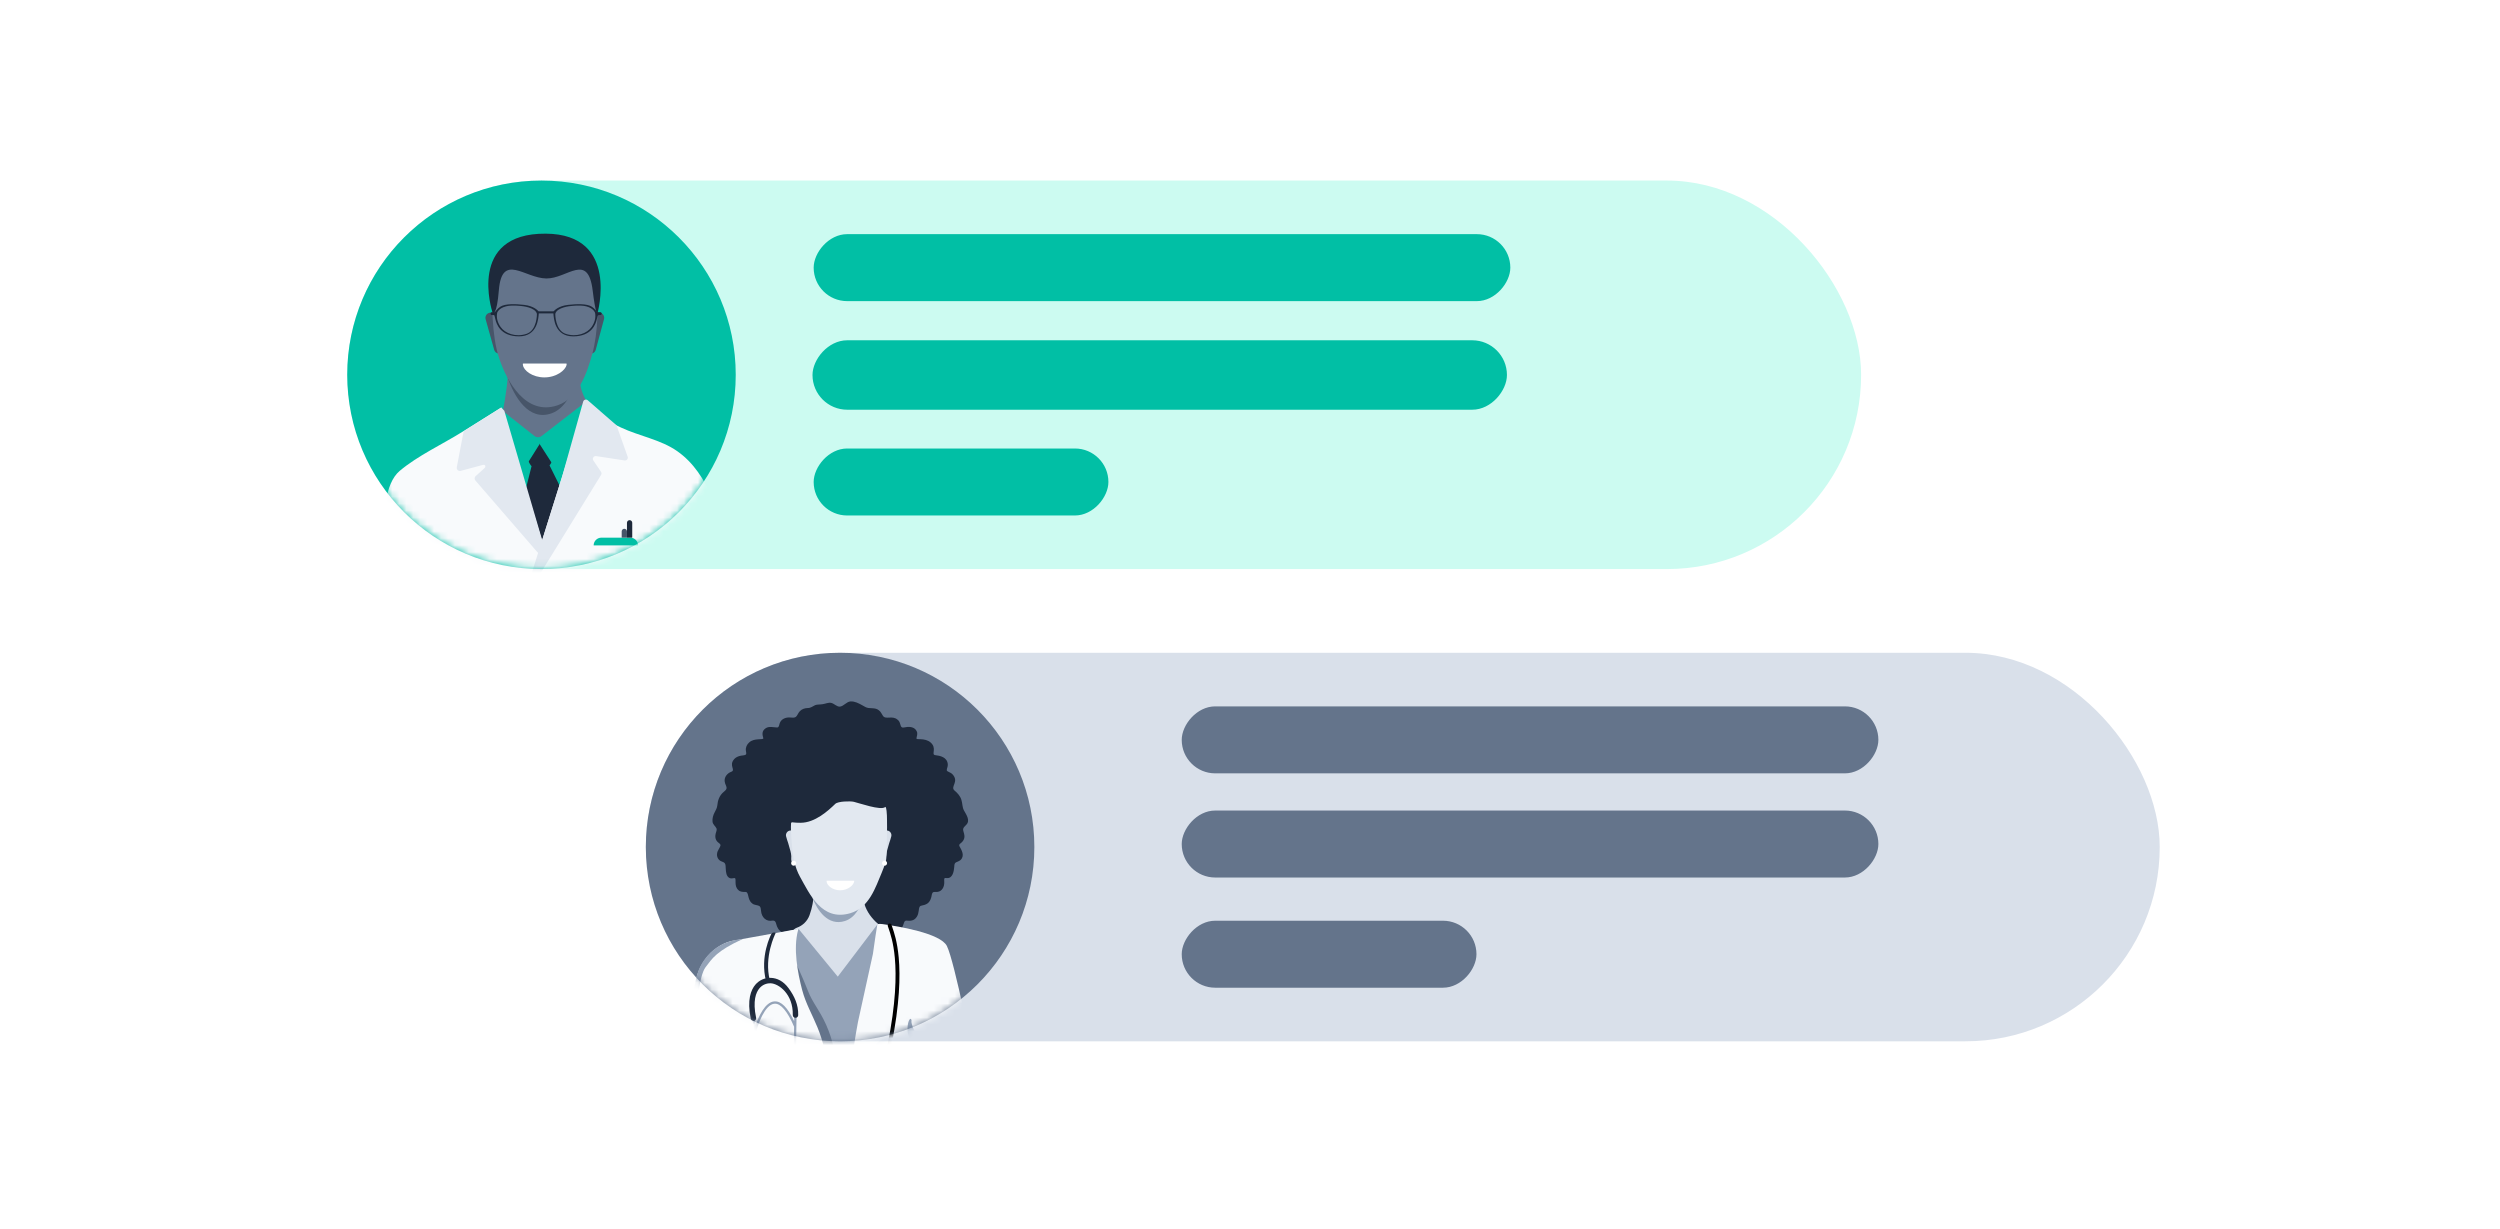 <svg width="360" height="177" viewBox="0 0 360 177" fill="none" xmlns="http://www.w3.org/2000/svg">
<rect width="360" height="177" fill="white"/>
<rect x="50" y="26" width="218" height="55.947" rx="27.973" fill="#CCFBF1"/>
<rect width="42.443" height="9.646" rx="4.823" transform="matrix(1 -8.74228e-08 -8.74228e-08 -1 117.168 74.23)" fill="#01BFA5"/>
<rect width="100" height="10" rx="5" transform="matrix(1 -8.74228e-08 -8.74228e-08 -1 117 59)" fill="#01BFA5"/>
<rect width="100.319" height="9.646" rx="4.823" transform="matrix(1 -8.74228e-08 -8.74228e-08 -1 117.168 43.363)" fill="#01BFA5"/>
<circle cx="77.973" cy="53.973" r="27.973" fill="#01BFA5"/>
<mask id="mask0_1512_2521" style="mask-type:alpha" maskUnits="userSpaceOnUse" x="50" y="26" width="56" height="56">
<circle cx="77.973" cy="53.973" r="27.973" fill="white"/>
</mask>
<g mask="url(#mask0_1512_2521)">
<path d="M73.16 53.903C73.16 53.903 72.906 57.059 72.336 59.458L65.245 63.933C66.279 66.698 73.5 72.421 73.5 72.421L80.317 66.297L90.859 62.949C90.859 62.949 83.069 59.75 83.496 53.901C81.168 53.828 73.162 53.901 73.162 53.901L73.16 53.903Z" fill="#64748B"/>
<path d="M71.368 45.566C71.257 45.169 70.845 44.938 70.448 45.049C70.051 45.16 69.819 45.571 69.93 45.968L71.162 50.372C71.273 50.769 71.684 51.001 72.081 50.89C72.478 50.779 72.71 50.367 72.599 49.971L71.368 45.566Z" fill="#475569"/>
<path d="M73.093 54.348C74.038 57.091 76.117 60.727 79.45 59.51C81.465 58.775 82.465 56.414 83.067 54.348H73.093Z" fill="#475569"/>
<path d="M86.979 45.956C87.086 45.558 86.851 45.149 86.453 45.041C86.055 44.934 85.645 45.169 85.538 45.567L84.346 49.983C84.239 50.38 84.475 50.79 84.872 50.897C85.27 51.005 85.68 50.769 85.787 50.371L86.979 45.956Z" fill="#475569"/>
<path d="M73.127 36.538C73.518 36.191 73.947 35.88 74.401 35.616C75.796 34.801 77.425 34.386 79.059 34.315C80.885 34.237 82.635 35.12 84.03 36.163C84.884 36.802 85.609 37.635 85.906 38.623C86.118 39.328 86.102 40.075 86.093 40.807C86.05 44.207 86.189 47.678 85.278 50.998C84.553 53.648 83.316 57.344 80.269 58.371C75.72 59.903 72.991 54.928 71.9 51.649C71.293 49.821 71.071 47.895 70.953 45.989C70.743 42.621 70.27 39.068 73.125 36.535L73.127 36.538Z" fill="#64748B"/>
<path d="M75.334 52.349C75.27 52.356 75.291 52.468 75.3 52.557C75.387 53.34 76.658 54.346 78.393 54.346C80.127 54.346 81.417 53.321 81.583 52.557C81.599 52.484 81.62 52.352 81.549 52.349H75.334Z" fill="white"/>
<path d="M70.972 45.057C70.972 45.057 71.534 45.522 71.836 41.791C72.276 36.33 75.556 40.066 78.671 40.1C81.709 40.134 84.669 36.259 85.349 41.861C85.74 45.077 86.012 45.214 86.012 45.214C86.012 45.214 89.334 33.712 78.58 33.646C67.187 33.576 70.894 44.901 70.894 44.901L70.972 45.057Z" fill="#1E293B"/>
<path d="M79.687 45.129C79.748 45.804 79.838 48.438 82.543 48.438C85.248 48.438 85.792 46.601 85.932 45.996C85.992 45.744 86.031 45.593 86.058 45.502C86.08 45.425 86.152 45.37 86.234 45.37H86.443C86.558 45.37 86.649 45.277 86.649 45.164C86.649 45.049 86.555 44.958 86.443 44.958H86.08C86.039 44.958 86.001 44.939 85.976 44.906C85.88 44.774 85.608 44.417 85.234 44.173C84.518 43.698 82.983 43.769 81.805 43.901C80.352 44.063 79.786 44.769 79.786 44.769L79.706 44.829H77.567L77.487 44.769C77.487 44.769 76.922 44.063 75.469 43.901C74.291 43.767 72.756 43.695 72.039 44.17C71.674 44.412 71.402 44.761 71.303 44.898C71.275 44.936 71.234 44.958 71.188 44.958H70.833C70.718 44.958 70.627 45.052 70.627 45.164C70.627 45.28 70.721 45.37 70.833 45.37H71.091C71.141 45.37 71.185 45.401 71.201 45.447C71.226 45.527 71.27 45.683 71.341 45.994C71.481 46.598 72.028 48.435 74.73 48.435C77.435 48.435 77.526 45.801 77.586 45.126H79.684L79.687 45.129ZM85.177 47.106C84.551 47.993 83.026 48.6 81.464 48.075C79.923 47.559 79.962 45.2 79.962 45.2C80.173 44.242 82.162 44.071 82.192 44.071C82.222 44.071 83.543 43.882 84.441 44.121C85.539 44.415 85.693 45.068 85.693 45.068C85.825 45.785 85.624 46.471 85.18 47.106H85.177ZM71.586 45.068C71.586 45.068 71.737 44.412 72.838 44.121C73.736 43.882 75.057 44.071 75.087 44.071C75.118 44.071 77.106 44.242 77.317 45.2C77.317 45.2 77.356 47.559 75.815 48.075C74.252 48.6 72.728 47.996 72.102 47.106C71.654 46.471 71.457 45.785 71.589 45.068H71.586Z" fill="#1E293B"/>
<path d="M68.085 61.596L72.183 59.01L76.962 62.785C77.275 63.031 77.719 63.023 78.022 62.764L84.637 57.642L85.505 59.217L82.923 71.366L78.642 79.49L76.874 78.048L68.085 61.596Z" fill="#01BFA5"/>
<path d="M81.029 70.95C81.023 70.855 80.998 70.763 80.957 70.676L79.135 67.019C79.512 66.567 79.617 66.061 79.699 65.838L79.948 64.37C80.148 63.878 79.779 63.339 79.276 63.388L75.706 63.726C75.185 63.775 74.918 64.414 75.234 64.858L76.017 66.275C76.142 66.452 76.402 67.134 76.609 67.134L76.712 66.459L75.029 73.137C75.011 73.211 75.003 73.29 75.008 73.368L75.509 80.917C75.534 81.3 75.842 81.59 76.204 81.574L81.003 81.346C81.375 81.328 81.662 80.989 81.637 80.594L81.029 70.95Z" fill="#1E293B"/>
<path d="M74.231 61.355L77.408 63.128C77.755 63.321 77.87 63.683 77.683 63.983L76.115 66.477C75.863 66.875 75.14 66.87 74.896 66.469L73.354 63.926L74.229 61.355H74.231Z" fill="#01BFA5"/>
<path d="M81.422 61.229L78.022 63.085C77.652 63.287 77.527 63.665 77.727 63.978L79.405 66.588C79.672 67.003 80.447 67.001 80.709 66.58L82.356 63.919L81.42 61.229H81.422Z" fill="#01BFA5"/>
<path d="M72.183 58.684C70.327 59.844 68.472 61.004 66.614 62.163C63.714 63.975 60.175 65.607 57.568 67.796C55.325 69.683 55.328 74.268 55.184 76.914C54.66 86.504 51.252 98.691 51.252 102.622C51.252 106.554 50.86 117.299 50.467 120.314C50.185 122.477 50.601 123.958 50.857 124.62C50.95 124.856 51.191 124.995 51.44 124.964L58.636 124.025L62.156 103.739C62.156 103.739 61.502 109.307 61.225 111.927C60.948 114.548 58.574 120.535 58.461 123.198C58.348 125.862 58.068 143.641 58.068 143.641C58.068 143.641 57.019 146.13 60.558 147.049C64.097 147.967 72.745 148.491 75.496 148.622C78.247 148.753 84.537 148.753 87.421 148.622C90.306 148.491 96.236 147.049 96.236 147.049C96.236 147.049 97.642 147.31 97.512 144.298C97.381 141.285 96.139 131.326 96.236 129.883C96.334 128.441 96.796 118.089 96.236 116.123C95.677 114.158 95.415 102.494 95.546 101.447C95.677 100.4 95.415 88.213 95.415 88.213C95.415 88.213 95.877 99.876 96.236 102.628C96.596 105.378 96.988 109.531 96.988 110.993C96.988 112.456 97.53 116.518 97.522 118.222C97.517 119.411 97.519 120.881 97.522 121.664C97.522 121.974 97.761 122.231 98.071 122.256L105.788 122.88C106.232 122.916 106.632 122.613 106.717 122.177C107.048 120.455 107.754 116.09 107.346 111.804C106.822 106.3 108.526 103.156 108.131 98.832C107.736 94.508 106.296 85.334 104.985 79.963C103.694 74.671 102.257 68.281 97.507 64.958C95.151 63.31 92.058 62.797 89.459 61.581C87.619 60.719 85.804 59.782 84.041 58.771L78.052 77.866L72.185 58.697L72.183 58.684Z" fill="#F8FAFC"/>
<path d="M85.484 78.541C85.484 77.923 85.985 77.422 86.604 77.422H90.763C91.381 77.422 91.882 77.923 91.882 78.541V78.541H85.484V78.541Z" fill="#01BFA5"/>
<path d="M89.523 76.522C89.523 76.312 89.693 76.142 89.903 76.142V76.142C90.113 76.142 90.283 76.312 90.283 76.522V77.422H89.523V76.522Z" fill="#475569"/>
<path d="M90.283 75.282C90.283 75.073 90.453 74.902 90.663 74.902V74.902C90.873 74.902 91.043 75.073 91.043 75.282V77.422H90.283V75.282Z" fill="#1E293B"/>
<path d="M88.779 61.245L90.383 65.764C90.486 66.056 90.242 66.354 89.934 66.305L85.849 65.679C85.494 65.625 85.245 66.018 85.446 66.316L86.546 67.94C86.636 68.073 86.641 68.248 86.557 68.384L76.967 83.956C76.713 84.366 76.081 84.079 76.228 83.617L80.942 68.635L83.975 57.839C84.057 57.549 84.411 57.444 84.64 57.642L88.779 61.245Z" fill="#E2E8F0"/>
<path d="M72.183 58.684L66.928 62.002C66.823 62.069 66.748 62.176 66.725 62.302L65.778 67.283C65.711 67.629 66.05 67.917 66.381 67.794L69.407 66.98C69.894 66.801 70.082 67.188 69.668 67.504L68.521 68.535C68.324 68.689 68.285 68.974 68.439 69.172L77.354 79.48C77.606 79.806 78.124 79.657 78.165 79.249L78.242 78.467C78.247 78.408 78.242 78.351 78.227 78.295L72.625 59.156" fill="#E2E8F0"/>
</g>
<rect x="93" y="94" width="218" height="55.947" rx="27.973" fill="#D9E0EA"/>
<rect width="42.443" height="9.646" rx="4.823" transform="matrix(1 8.74228e-08 8.74228e-08 -1 170.168 142.23)" fill="#64748B"/>
<rect width="100.319" height="9.646" rx="4.823" transform="matrix(1 8.74228e-08 8.74228e-08 -1 170.168 126.363)" fill="#64748B"/>
<rect width="100.319" height="9.646" rx="4.823" transform="matrix(1 8.74228e-08 8.74228e-08 -1 170.168 111.363)" fill="#64748B"/>
<circle cx="120.973" cy="121.973" r="27.973" fill="#64748B"/>
<mask id="mask1_1512_2521" style="mask-type:alpha" maskUnits="userSpaceOnUse" x="93" y="94" width="56" height="56">
<circle cx="120.973" cy="121.973" r="27.973" fill="white"/>
</mask>
<g mask="url(#mask1_1512_2521)">
<path d="M118.575 135.198C118.163 135.265 117.84 135.717 117.485 135.796C116.869 135.85 116.795 134.876 116.04 135.067C115.549 135.168 114.994 135.112 114.594 134.778C114.298 134.559 114.229 134.268 113.98 134.117C113.705 134.09 113.471 134.354 113.174 134.35C112.641 134.396 112.163 134.013 111.955 133.539C111.724 133.152 111.803 132.514 111.265 132.563C110.327 132.767 109.661 132.086 109.589 131.164C109.553 130.953 109.559 130.68 109.415 130.523C109.108 130.273 108.592 130.383 108.295 130.072C107.581 129.538 107.892 128.422 107.338 128.438C106.994 128.45 106.574 128.438 106.314 128.159C105.658 127.568 106.085 126.571 105.816 126.445C105.583 126.434 105.317 126.566 105.042 126.429C104.592 126.186 104.54 125.631 104.509 125.128C104.498 124.858 104.499 124.445 104.363 124.299C104.24 124.151 104.049 124.113 103.872 124.03C103.435 123.865 103.178 123.365 103.261 122.903C103.298 122.447 103.724 122.056 103.754 121.69C103.693 121.444 103.403 121.354 103.254 121.153C103.058 120.927 102.982 120.605 103.011 120.309C103.03 119.932 103.258 119.649 103.186 119.314C103.025 118.951 102.618 118.727 102.602 118.286C102.554 117.872 102.699 117.362 102.911 116.97C103.082 116.656 103.25 116.348 103.292 115.988C103.346 115.274 103.605 114.55 104.166 114.075C104.321 113.926 104.547 113.781 104.611 113.581C104.694 113.224 104.398 112.963 104.359 112.563C104.255 111.921 104.717 111.342 105.3 111.137C106.002 110.875 104.881 110.244 105.742 109.291C105.944 109.077 106.216 108.939 106.499 108.863C106.85 108.76 107.154 108.812 107.391 108.669C107.536 108.533 107.411 108.286 107.405 108.084C107.346 107.644 107.555 107.182 107.895 106.9C108.609 106.238 109.909 106.589 109.919 106.312C109.78 105.805 109.645 105.285 110.257 104.869C110.739 104.534 111.39 104.749 111.936 104.759C112.22 104.709 112.189 104.35 112.288 104.126C112.502 103.517 113.181 103.263 113.794 103.319C114.042 103.327 114.332 103.39 114.549 103.264C114.844 103.073 114.886 102.709 115.176 102.414C115.47 102.096 115.907 101.962 116.329 101.956C116.735 101.959 117.03 101.709 117.374 101.544C117.648 101.422 118.08 101.468 118.454 101.403C118.886 101.348 119.285 101.117 119.715 101.222C120.151 101.329 120.508 101.803 120.967 101.75C121.505 101.683 121.907 101.037 122.478 101.006C123.08 100.973 123.615 101.253 124.194 101.573C124.473 101.749 124.772 101.916 125.051 101.95C125.513 102.009 126.133 101.925 126.545 102.275C126.834 102.471 126.967 102.82 127.152 103.095C127.558 103.659 128.512 102.984 129.246 103.634C129.728 103.971 129.565 104.597 129.9 104.75C130.055 104.798 130.267 104.735 130.437 104.715C131.03 104.602 131.717 104.705 131.994 105.281C132.207 105.651 131.994 106.056 131.966 106.331C131.974 106.375 132.003 106.394 132.046 106.409C132.169 106.454 132.41 106.428 132.562 106.445C133.078 106.465 133.601 106.572 133.988 106.901C134.953 107.721 134.093 108.596 134.615 108.73C135.398 108.822 136.395 109.033 136.483 110.055C136.511 110.418 136.328 110.645 136.333 110.911C136.354 111.038 136.473 111.078 136.584 111.138C136.766 111.226 137 111.331 137.15 111.487C138.175 112.581 136.791 113.267 137.45 113.837C137.88 114.193 138.288 114.64 138.446 115.195C138.607 115.72 138.558 116.228 138.81 116.7C139.153 117.329 139.781 118.179 139.108 118.805C138.951 118.98 138.723 119.151 138.688 119.396C138.676 119.694 138.847 119.964 138.873 120.311C138.943 120.83 138.626 121.233 138.233 121.513C138.136 121.601 138.102 121.719 138.153 121.841C138.469 122.413 138.971 123.215 138.318 123.842C137.769 124.269 137.413 123.993 137.413 124.845C137.359 125.521 137.16 126.513 136.347 126.446C136.226 126.453 136.044 126.378 135.991 126.508C135.936 126.649 135.988 126.877 135.974 127.045C135.996 127.663 135.676 128.338 135.024 128.429C134.795 128.48 134.483 128.363 134.309 128.533C134.162 128.695 134.168 129.031 134.087 129.262C133.837 130.122 133.363 130.279 132.604 130.434C132.334 130.543 132.341 130.862 132.302 131.117C132.267 131.421 132.194 131.734 132.033 131.995C131.658 132.612 131.109 132.632 130.506 132.566C130.373 132.569 130.27 132.657 130.215 132.774C129.981 133.483 129.657 134.427 128.694 134.351C128.4 134.358 128.145 134.057 127.876 134.132C127.673 134.286 127.592 134.528 127.328 134.749C126.924 135.105 126.365 135.171 125.854 135.08C125.144 134.943 124.975 135.824 124.381 135.771C123.926 135.679 123.59 135.128 123.09 135.198C122.758 135.237 122.507 135.505 122.201 135.669C121.602 136.047 120.746 136.028 120.136 135.792C119.611 135.65 119.152 135.135 118.588 135.199L118.575 135.202V135.198Z" fill="#1E293B"/>
<path d="M117.149 127.611C117.149 127.611 117.404 129.509 116.569 131.794C116.258 132.644 115.579 133.306 114.725 133.6C114.239 133.767 113.984 134.3 114.16 134.784C114.997 137.097 116.46 141.293 117.173 143.345C117.358 143.879 119.003 144.149 119.376 143.725L121.661 141.132C122.861 139.769 123.214 138.37 124.613 137.211L127.231 135.045C127.686 134.669 127.654 133.964 127.172 133.623C125.829 132.675 123.72 130.649 124.397 127.6C122.276 127.533 117.151 127.61 117.151 127.61L117.149 127.611Z" fill="#D9E0EA"/>
<path d="M116.976 129.253C117.674 131.043 119.212 133.416 121.675 132.623C123.165 132.142 123.903 130.602 124.348 129.253H116.976Z" fill="#94A3B8"/>
<path d="M126.795 124.419C126.428 124.34 126.195 123.978 126.273 123.61L127.021 120.13C127.1 119.763 127.462 119.529 127.829 119.607C128.195 119.686 128.429 120.049 128.35 120.416C128.276 120.761 128.138 121.103 128.035 121.44C127.919 121.816 127.808 122.192 127.714 122.573C127.657 122.807 127.607 123.044 127.598 123.285C127.586 123.585 127.674 123.916 127.475 124.171C127.316 124.376 127.048 124.474 126.795 124.419Z" fill="#D9E0EA"/>
<path d="M114.748 124.419C115.114 124.34 115.348 123.978 115.269 123.61L114.522 120.13C114.443 119.763 114.081 119.529 113.714 119.607C113.347 119.686 113.114 120.049 113.192 120.416C113.267 120.761 113.405 121.103 113.508 121.44C113.623 121.816 113.735 122.192 113.828 122.573C113.886 122.807 113.936 123.044 113.945 123.285C113.957 123.585 113.869 123.916 114.067 124.171C114.227 124.376 114.495 124.474 114.748 124.419Z" fill="#D9E0EA"/>
<path d="M116.004 114.365C116.03 114.344 116.056 114.324 116.082 114.304C117.507 113.203 119.473 112.69 121.347 112.62C122.992 112.558 124.569 113.252 125.825 114.07C126.385 114.435 126.878 114.936 127.221 115.465C127.743 116.268 127.711 117.208 127.729 118.104C127.744 118.814 127.741 119.526 127.716 120.236C127.624 122.904 127.923 123.433 126.949 125.716C126.075 127.763 125.182 130.698 122.437 131.504C118.34 132.706 116.598 128.747 115.206 126.266C114.445 124.907 114.152 123.281 114.045 121.786C113.942 120.345 113.755 118.876 114.058 117.444C114.31 116.253 114.978 115.183 116.002 114.365H116.004Z" fill="#E2E8F0"/>
<path d="M119.057 126.824C119.017 126.828 119.03 126.905 119.037 126.968C119.09 127.508 119.892 128.203 120.984 128.203C122.076 128.203 122.888 127.497 122.992 126.968C123.002 126.918 123.016 126.826 122.971 126.824H119.058H119.057Z" fill="white"/>
<path d="M127.374 124.662C127.575 124.662 127.738 124.498 127.738 124.297C127.738 124.095 127.575 123.932 127.374 123.932C127.173 123.932 127.009 124.095 127.009 124.297C127.009 124.498 127.173 124.662 127.374 124.662Z" fill="white"/>
<path d="M114.289 124.662C114.49 124.662 114.653 124.498 114.653 124.297C114.653 124.095 114.49 123.932 114.289 123.932C114.087 123.932 113.924 124.095 113.924 124.297C113.924 124.498 114.087 124.662 114.289 124.662Z" fill="white"/>
<path d="M128.973 112.04C128.403 110.362 125.251 107.929 123.533 107.506C122.761 107.315 122.059 107.997 121.48 108.431C121.014 108.779 120.4 108.868 119.869 108.623C119.193 108.311 118.433 108.117 117.624 108.075C114.65 107.922 112.15 111.727 112.044 114.296C111.954 116.47 110.632 116.956 112.149 118.48C112.462 118.518 113.297 118.558 113.361 118.558C113.552 118.558 113.91 118.581 113.917 118.513C113.921 118.475 113.955 118.446 113.989 118.427C114.014 118.412 114.045 118.411 114.074 118.41C114.12 118.41 114.165 118.418 114.21 118.423C114.255 118.428 114.3 118.434 114.345 118.438C114.44 118.448 114.536 118.455 114.631 118.461C114.734 118.467 114.836 118.473 114.939 118.475C115.049 118.479 115.16 118.48 115.27 118.48C115.274 118.48 115.278 118.48 115.282 118.48C117.364 118.48 119.25 116.754 120.28 115.757C120.672 115.377 122.424 115.339 122.954 115.461C123.667 115.625 126.862 116.756 127.461 116.215C127.556 116.13 127.567 116.252 127.583 116.321C127.61 116.443 127.935 116.09 128.047 116.038C129.487 115.38 129.454 113.459 128.972 112.039L128.973 112.04Z" fill="#1E293B"/>
<path d="M114.992 133.762L109.71 134.853L114.992 149.101L116.792 153.396L116.55 160.805L114.688 173.185H125.898L126.277 157.271L124.757 150.965L127.455 142.491L130.685 133.762L126.383 133.069L120.638 140.636L114.992 133.762Z" fill="#94A3B8"/>
<path d="M116.306 142.585C115.582 140.695 114.442 138.37 113.809 136.823L114.497 140.695L116.306 152.301V169.154H119.915C119.599 168.379 120.084 166.519 120.431 165.282C120.865 163.735 121.697 162.206 120.431 159.954C119.164 157.701 120.431 155.575 120.431 153.938C120.431 152.301 119.979 149.822 118.965 147.57C117.952 145.317 117.03 144.476 116.306 142.585Z" fill="#64748B"/>
<path d="M114.978 133.762L105.406 135.489C105.406 135.489 100.447 136.344 99.849 143.099C99.251 149.853 99.079 156.094 99.335 158.489C99.592 160.883 99.149 164.747 100.461 166.782C101.274 168.045 101.769 168.693 101.769 168.693C101.769 168.693 104.667 160.798 111.237 164.561C117.805 168.323 115.322 172.17 115.322 172.17H117.805C118.159 167.939 121.135 167.439 119.16 161.6C117.185 155.761 119.304 155.823 119.16 154.011C118.995 151.928 118.505 149.869 117.714 147.935C116.969 146.116 116.017 144.484 115.513 142.564C114.844 140.01 114.217 136.615 114.91 133.988C114.931 133.913 114.95 133.835 114.981 133.762H114.978Z" fill="#F8FAFC"/>
<path d="M107.199 150.018C107.626 148.831 107.244 148.218 107.199 148.001C107.154 147.783 107.079 147.15 107.461 148.001C107.843 148.851 107.805 149.482 107.805 150.018C107.805 150.687 107.534 152.723 107.461 153.736C107.389 154.749 107.742 155.473 108.275 156.685C108.809 157.897 108.619 159.245 108.275 160.05C107.932 160.855 108.608 161.645 110.806 164.386C109.151 163.545 108.137 163.545 107.812 163.545C107.35 161.989 107.233 161.464 106.801 160.991C105.719 159.804 107.199 159.046 107.199 158.232C107.199 157.418 106.529 155.274 106.457 154.197C106.385 153.121 106.665 151.501 107.199 150.018Z" fill="#94A3B8"/>
<path d="M125.698 137.381C125.811 136.457 126.365 132.783 126.365 133.075C126.365 133.075 126.655 133.011 127.116 133.075C129.267 133.372 135.44 134.376 136.355 136.229C137.467 138.479 140.203 152.416 140.203 152.416L141.23 161.651L123.255 167.037C123.255 167.037 124.044 157.46 123.787 155.922C123.474 154.046 122.696 152.475 122.988 150.477C123.156 149.337 123.337 148.314 123.549 147.162L125.698 137.376V137.381Z" fill="#F8FAFC"/>
<path d="M110.585 141.48C110.457 141.48 110.342 141.402 110.314 141.287C109.39 137.706 111.009 134.615 111.079 134.478C111.145 134.354 111.294 134.288 111.459 134.283C111.609 134.281 111.723 134.316 111.659 134.441C111.642 134.474 109.979 137.765 110.858 141.174C110.893 141.308 110.799 141.442 110.648 141.473C110.627 141.478 110.606 141.48 110.585 141.48Z" fill="#1E293B"/>
<path d="M114.539 146.161C114.449 146.161 114.369 146.234 114.369 146.326C114.367 146.557 114.362 146.802 114.36 147.059C113.415 145.068 112.48 144.13 111.509 144.199C110.152 144.293 109.224 146.444 108.826 147.589C108.724 147.061 108.663 146.734 108.661 146.717C108.644 146.625 108.557 146.566 108.465 146.583C108.373 146.599 108.314 146.687 108.331 146.778C108.347 146.866 108.453 147.436 108.611 148.26C108.609 148.272 108.607 148.281 108.604 148.286H108.616C109.104 150.84 110.06 155.785 110.345 156.741C110.373 156.904 110.654 158.23 112.223 158.881C111.886 158.909 111.511 158.906 111.092 158.871C110.998 158.864 110.92 158.932 110.911 159.024C110.901 159.116 110.972 159.196 111.064 159.206C111.299 159.224 111.521 159.234 111.733 159.234C112.187 159.234 112.59 159.189 112.937 159.104C113.271 159.177 113.648 159.227 114.074 159.234H114.079C114.171 159.234 114.244 159.161 114.246 159.069C114.246 158.977 114.176 158.899 114.082 158.897C113.903 158.892 113.733 158.883 113.57 158.866C113.723 158.784 113.86 158.69 113.98 158.579C114.529 158.075 114.532 157.434 114.532 157.194C114.532 157.168 114.532 157.149 114.532 157.135C114.553 156.906 114.685 147.412 114.701 146.328C114.701 146.237 114.628 146.161 114.536 146.159L114.539 146.161ZM114.199 157.194C114.199 157.413 114.199 157.929 113.756 158.334C113.549 158.525 113.274 158.666 112.932 158.76C110.925 158.284 110.684 156.756 110.675 156.68L110.67 156.654C110.399 155.757 109.448 150.842 108.958 148.277C109.132 147.688 110.1 144.632 111.535 144.533C112.423 144.474 113.394 145.619 114.35 147.85C114.296 151.613 114.218 156.918 114.204 157.107C114.204 157.125 114.204 157.156 114.202 157.196L114.199 157.194Z" fill="#94A3B8"/>
<path d="M108.493 147.023C108.311 147.023 108.149 146.896 108.111 146.712C107.543 143.968 108.151 142.528 108.764 141.805C109.324 141.141 110.142 140.778 111.006 140.811C111.89 140.844 112.802 141.266 113.565 142.312C114.404 143.461 114.976 144.686 114.943 146.185C114.938 146.401 114.762 146.573 114.543 146.566C114.326 146.562 114.156 146.383 114.161 146.168C114.229 143.122 112.116 141.636 110.976 141.593C110.354 141.572 109.765 141.831 109.36 142.312C108.86 142.903 108.37 144.116 108.877 146.555C108.921 146.767 108.785 146.972 108.573 147.016C108.547 147.021 108.519 147.026 108.493 147.026V147.023Z" fill="#1E293B"/>
<path d="M101.027 138.822C102.493 136.352 104.609 135.43 106.98 135.204C103.162 136.958 102.574 137.999 101.597 139.283C100.62 140.568 100.313 145.426 99.996 146.565C99.679 147.705 100.412 148.266 99.996 149.913C99.58 151.559 100.15 153.323 99.996 154.3C99.873 155.081 99.432 156.037 99.227 156.417L99.535 147.389C99.637 145.498 99.75 140.974 101.027 138.822Z" fill="#94A3B8"/>
<path d="M130.702 148.565C130.575 147.325 131.069 146.276 131.259 146.9C131.114 147.778 132.131 149.125 132.819 150.736C133.506 152.346 133.19 153.097 133.19 154.526C133.19 155.955 133.624 157.014 133.687 158.19C133.738 159.13 134.125 160.94 134.311 161.727C133.253 161.871 131.113 161.987 131.019 161.293C130.901 160.424 131.634 157.385 132.131 155.829C132.629 154.273 132.131 153.594 132.131 152.292C132.131 150.989 130.829 149.804 130.702 148.565Z" fill="#94A3B8"/>
<path d="M127.042 153.688C128.146 154.121 129.391 153.577 129.824 152.473C130.256 151.37 129.712 150.124 128.609 149.692C127.505 149.259 126.26 149.803 125.827 150.907C125.395 152.01 125.939 153.255 127.042 153.688Z" fill="#E2E8F0"/>
<path fill-rule="evenodd" clip-rule="evenodd" d="M128.027 133C128.175 132.954 128.332 133.036 128.379 133.184C128.407 133.274 128.444 133.38 128.486 133.503C128.739 134.234 129.205 135.581 129.415 137.886C129.66 140.577 129.557 144.569 128.386 150.447C128.356 150.599 128.208 150.697 128.056 150.667C127.904 150.637 127.806 150.489 127.836 150.337C128.999 144.5 129.095 140.563 128.856 137.937C128.653 135.703 128.208 134.415 127.955 133.684C127.911 133.557 127.873 133.447 127.844 133.352C127.797 133.204 127.879 133.047 128.027 133Z" fill="black"/>
</g>
</svg>
